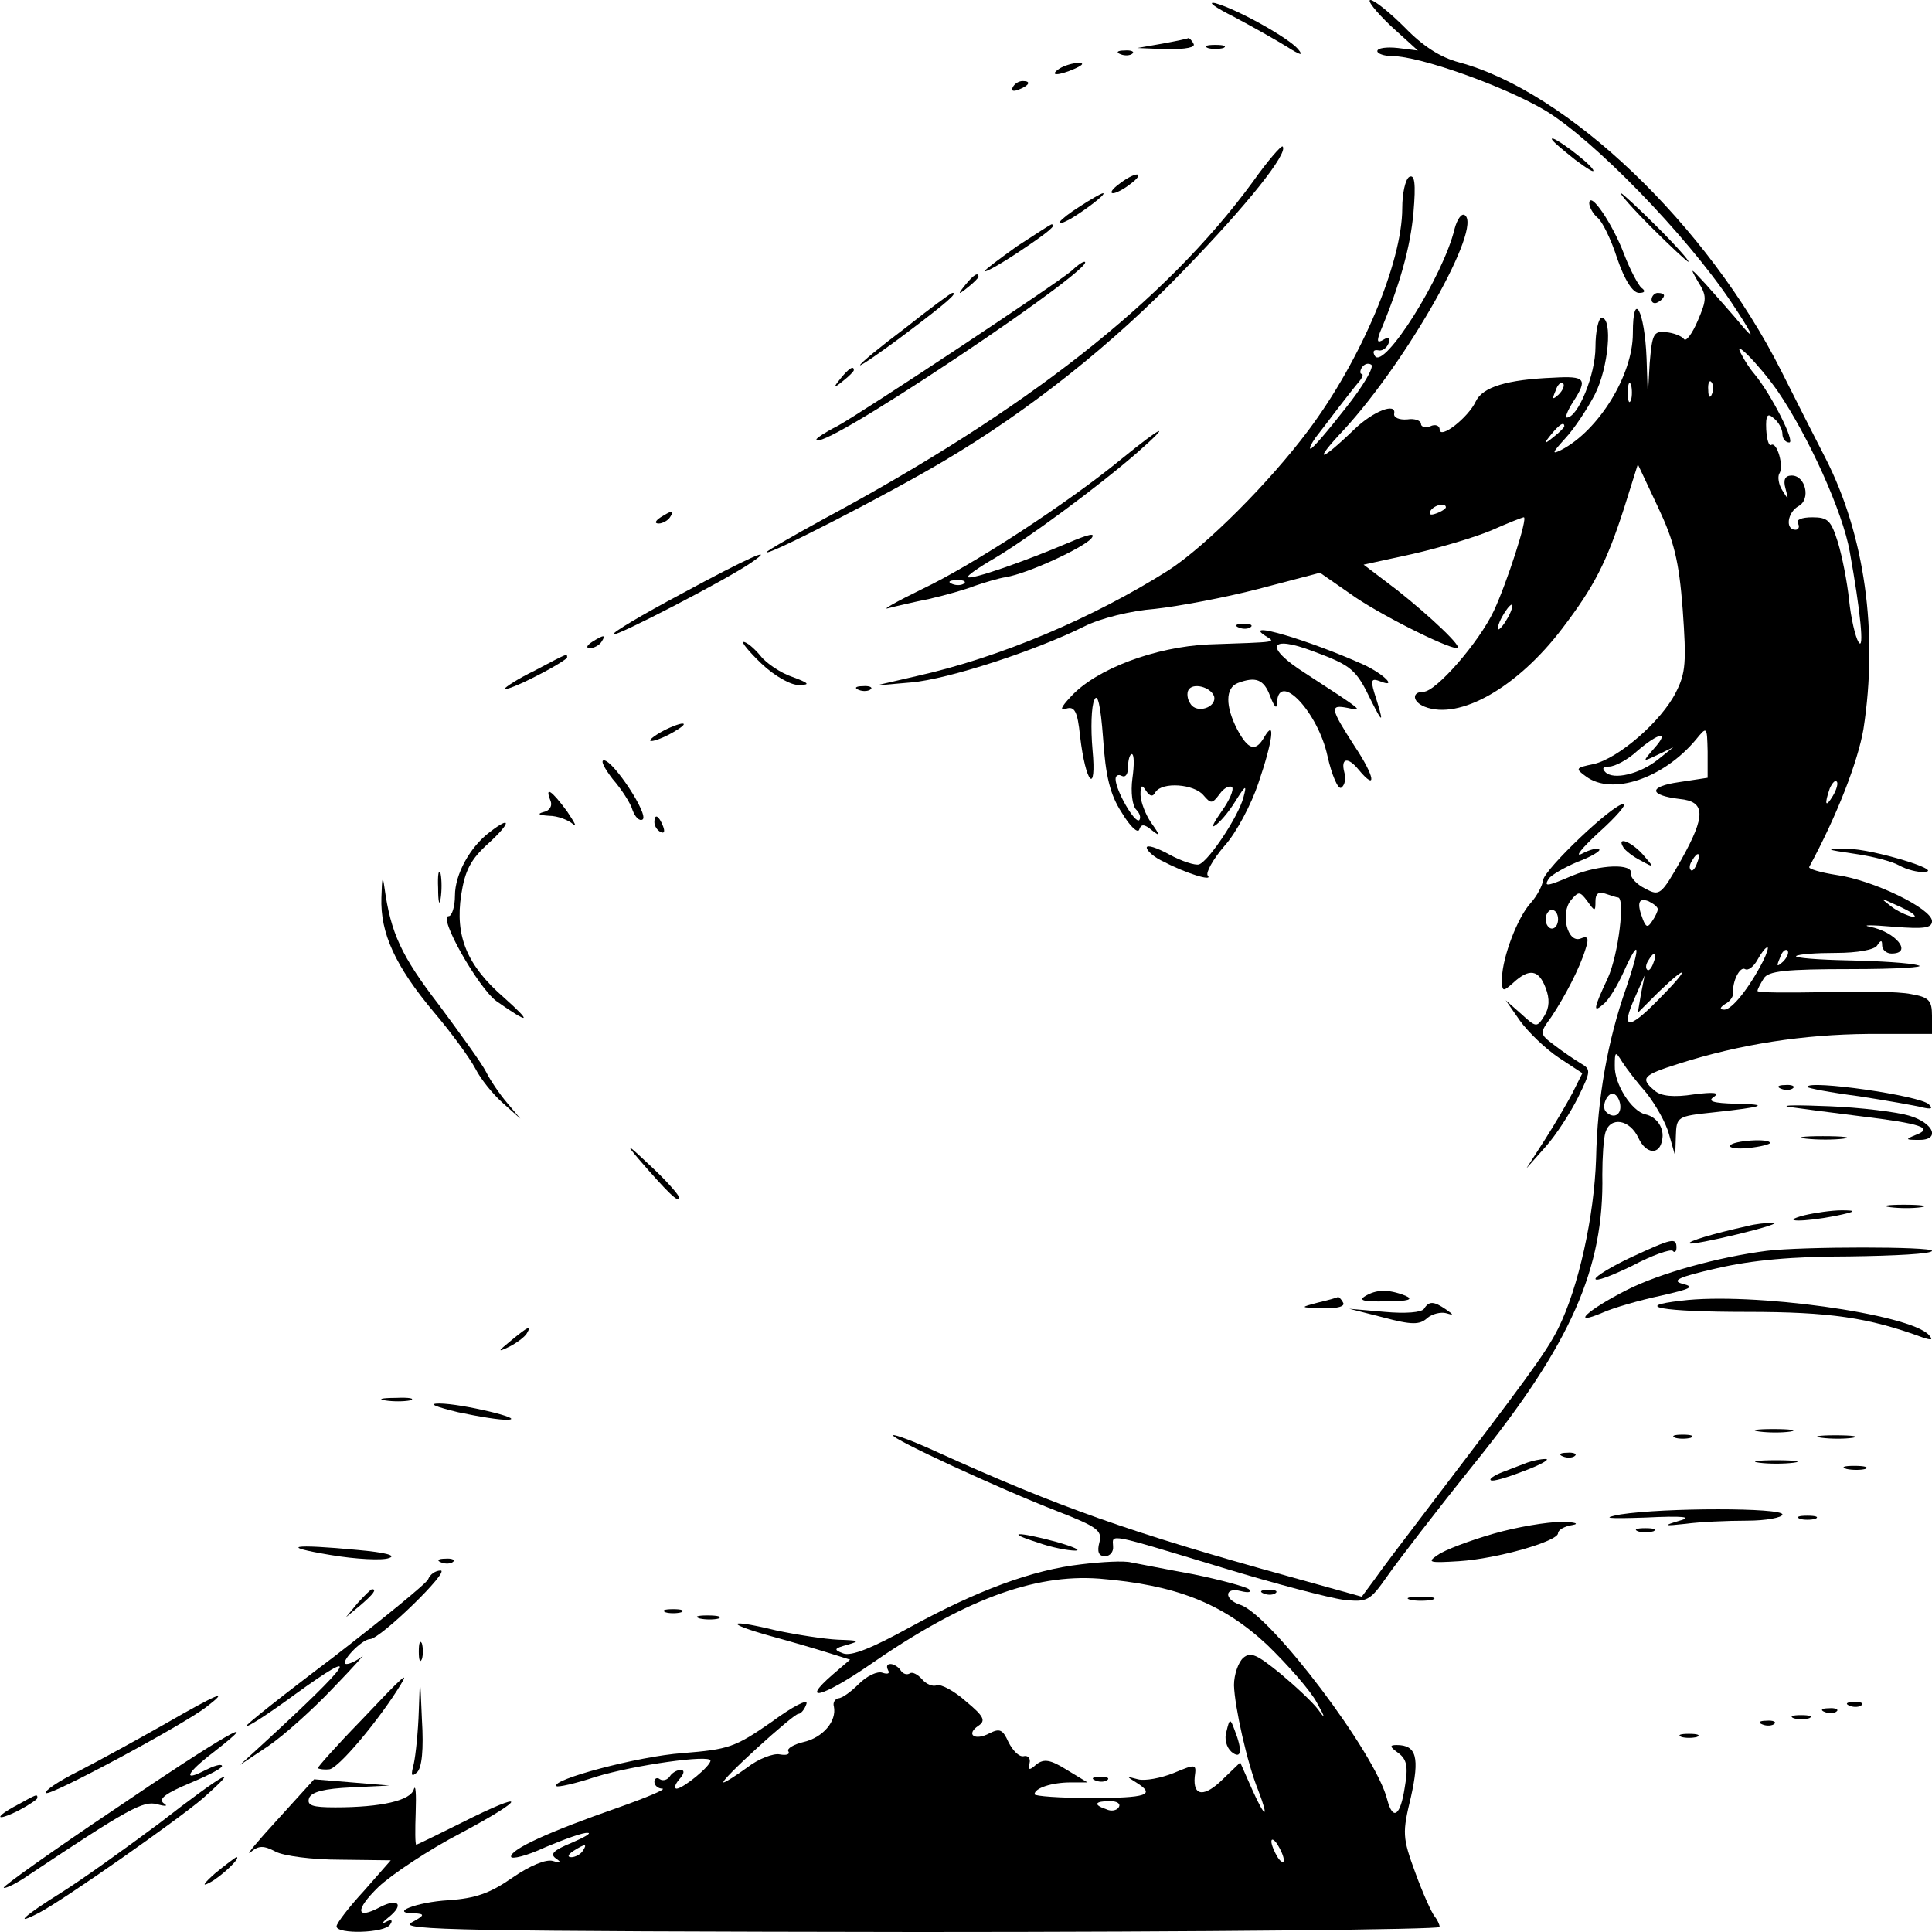<?xml version="1.0" standalone="no"?>
<!DOCTYPE svg PUBLIC "-//W3C//DTD SVG 20010904//EN"
 "http://www.w3.org/TR/2001/REC-SVG-20010904/DTD/svg10.dtd">
<svg version="1.0" xmlns="http://www.w3.org/2000/svg"
 width="310pt" height="310pt" viewBox="0 0 310 310"
 preserveAspectRatio="xMidYMid meet">
<g transform="translate(0,310) scale(0.1,-0.1)"
fill="#000000" stroke="none">
<path d="M1980 3073 c30 -16 69 -38 85 -48 22 -14 27 -15 18 -4 -15 18 -97 64
-133 74 -14 3 0 -7 30 -22z"/>
<path d="M2231 3059 l44 -40 -32 4 c-18 2 -33 0 -33 -5 0 -4 11 -8 24 -8 44 0
179 -48 245 -87 78 -47 226 -199 299 -308 32 -48 40 -64 20 -41 -18 22 -46 53
-61 70 -25 27 -26 28 -13 5 15 -24 15 -29 0 -64 -9 -21 -19 -34 -22 -29 -4 5
-17 10 -29 11 -20 2 -22 -3 -26 -50 l-3 -52 -2 60 c-3 77 -22 112 -22 40 0
-67 -55 -156 -115 -187 -16 -8 -14 -4 6 18 15 16 36 48 48 71 22 43 29 123 11
123 -5 0 -10 -21 -10 -47 0 -44 -28 -113 -46 -113 -3 0 1 11 10 25 24 37 20
42 -31 39 -75 -3 -114 -15 -125 -38 -12 -26 -58 -62 -58 -45 0 6 -7 9 -15 5
-8 -3 -15 -1 -15 4 0 5 -10 9 -22 7 -13 -1 -22 3 -21 9 4 19 -34 4 -64 -25
-56 -54 -67 -54 -17 -1 103 112 224 327 194 345 -5 3 -12 -7 -16 -22 -18 -76
-114 -228 -128 -204 -4 7 -2 10 5 9 6 -2 14 3 17 11 3 9 0 11 -8 6 -10 -6 -11
-3 -6 11 33 79 49 138 54 193 4 47 2 62 -7 57 -6 -4 -11 -26 -11 -50 0 -87
-66 -244 -151 -357 -62 -83 -164 -185 -224 -224 -120 -76 -270 -140 -405 -170
l-65 -15 57 5 c59 5 200 51 278 90 26 13 74 25 113 28 37 4 112 18 166 32 l99
26 49 -34 c41 -30 154 -87 171 -87 11 0 -43 51 -96 93 l-54 41 78 17 c44 10
101 27 127 38 27 12 50 21 52 21 7 0 -27 -105 -48 -150 -24 -51 -93 -130 -113
-130 -19 0 -18 -16 2 -24 56 -22 149 31 221 126 51 67 71 106 99 193 l22 70
32 -68 c26 -55 34 -86 40 -165 6 -84 5 -102 -11 -133 -23 -46 -92 -106 -132
-115 -29 -6 -30 -7 -12 -20 42 -31 124 -3 176 59 18 22 18 22 19 -19 l0 -42
-46 -7 c-49 -7 -49 -21 1 -27 42 -4 42 -27 3 -97 -33 -58 -35 -59 -58 -47 -14
7 -24 18 -23 24 4 17 -50 15 -94 -3 -42 -18 -46 -18 -38 -5 4 6 25 18 46 27
22 8 38 18 35 20 -2 3 -15 0 -28 -7 -12 -6 0 9 27 34 28 25 46 46 40 46 -17 0
-126 -104 -129 -122 -1 -9 -10 -26 -20 -37 -21 -23 -45 -86 -46 -120 0 -23 1
-23 18 -8 26 24 41 21 52 -8 7 -18 6 -32 -2 -45 -12 -19 -13 -19 -37 3 l-25
22 23 -33 c13 -18 41 -45 62 -59 l38 -25 -16 -32 c-9 -17 -29 -51 -45 -76
l-29 -45 31 35 c17 19 40 55 52 79 21 43 21 45 4 55 -10 6 -29 19 -42 29 -24
18 -24 19 -5 45 22 33 46 79 55 109 6 18 4 22 -8 17 -21 -8 -33 41 -15 62 12
14 14 14 26 -2 12 -17 13 -17 13 0 0 12 5 16 16 12 9 -3 18 -6 20 -6 12 0 1
-91 -16 -129 -24 -51 -24 -57 -7 -42 8 6 22 29 32 51 26 58 28 44 4 -26 -29
-82 -46 -176 -48 -273 -3 -92 -28 -207 -61 -273 -20 -40 -54 -85 -217 -299
-32 -42 -67 -88 -78 -104 l-20 -27 -115 32 c-257 71 -374 113 -566 200 -37 17
-69 29 -71 27 -4 -5 171 -86 264 -122 64 -25 72 -31 67 -50 -4 -15 -1 -22 9
-22 8 0 14 7 13 16 -1 20 -11 22 174 -34 85 -26 173 -49 196 -52 38 -4 42 -2
70 38 16 23 79 105 140 181 155 192 208 313 205 463 0 28 2 58 5 68 8 26 39
21 53 -9 12 -26 34 -28 38 -3 4 18 -8 37 -27 41 -22 5 -50 49 -49 78 0 23 1
24 12 6 7 -11 24 -33 39 -50 14 -18 31 -47 36 -66 l10 -35 1 32 c1 31 2 32 59
38 84 9 93 13 37 14 -36 1 -46 4 -35 11 10 7 0 8 -32 4 -32 -5 -53 -3 -63 6
-24 20 -19 25 38 43 100 32 201 47 304 48 l103 0 0 29 c0 25 -5 30 -34 35 -19
4 -82 5 -140 3 -58 -1 -106 -1 -106 2 0 3 5 12 10 20 7 12 35 15 140 15 72 0
121 3 108 6 -13 4 -63 7 -112 8 -49 1 -87 4 -84 7 4 3 32 5 64 5 34 0 62 5 66
12 6 9 8 9 8 0 0 -7 7 -13 15 -13 35 0 7 35 -35 43 -14 3 3 3 38 0 50 -4 62
-2 62 9 0 20 -95 66 -153 74 -26 4 -46 10 -44 13 45 83 78 169 87 221 24 155
2 312 -61 435 -17 33 -49 96 -71 140 -118 234 -342 448 -517 495 -30 8 -58 26
-87 56 -24 24 -49 44 -55 44 -6 0 8 -18 32 -41z m621 -586 c50 -73 105 -195
116 -258 17 -94 24 -162 14 -145 -5 8 -12 38 -15 67 -3 29 -11 70 -18 93 -11
35 -16 40 -41 40 -17 0 -27 -4 -23 -10 3 -5 1 -10 -4 -10 -17 0 -13 28 5 38
20 11 11 49 -11 49 -11 0 -14 -7 -10 -21 5 -19 5 -19 -5 -3 -6 9 -8 22 -5 27
8 12 -4 52 -13 46 -4 -2 -7 9 -8 25 -1 23 2 27 12 18 8 -6 14 -18 14 -25 0 -8
5 -14 11 -14 10 0 -28 76 -56 110 -7 8 -16 22 -20 30 -18 31 26 -13 57 -57z
m-693 -28 c-28 -36 -53 -65 -56 -65 -3 0 1 8 8 18 7 9 24 31 36 47 13 17 28
36 34 43 5 6 7 12 4 12 -3 0 -3 5 0 10 4 6 10 8 15 5 6 -3 -13 -35 -41 -70z
m342 22 c-10 -9 -11 -8 -5 6 3 10 9 15 12 12 3 -3 0 -11 -7 -18z m116 -9 c-3
-7 -5 -2 -5 12 0 14 2 19 5 13 2 -7 2 -19 0 -25z m130 10 c-3 -8 -6 -5 -6 6
-1 11 2 17 5 13 3 -3 4 -12 1 -19z m-237 -52 c0 -2 -8 -10 -17 -17 -16 -13
-17 -12 -4 4 13 16 21 21 21 13z m-190 -130 c0 -2 -7 -7 -16 -10 -8 -3 -12 -2
-9 4 6 10 25 14 25 6z m100 -176 c-6 -11 -13 -20 -16 -20 -2 0 0 9 6 20 6 11
13 20 16 20 2 0 0 -9 -6 -20z m234 -211 c-19 -22 -19 -22 6 -10 l25 12 -25
-20 c-29 -23 -71 -33 -84 -20 -6 6 -4 9 6 9 9 0 30 11 45 25 35 30 53 33 27 4z
m287 -76 c-12 -20 -14 -14 -5 12 4 9 9 14 11 11 3 -2 0 -13 -6 -23z m-218
-108 c-3 -9 -8 -14 -10 -11 -3 3 -2 9 2 15 9 16 15 13 8 -4z m-63 -74 c0 -3
-4 -12 -9 -19 -7 -11 -10 -10 -15 3 -10 26 -7 35 9 29 8 -4 15 -9 15 -13z
m409 -7 c14 -12 -19 -1 -35 12 -18 14 -18 14 6 3 14 -6 27 -13 29 -15z m-569
-9 c0 -8 -4 -15 -10 -15 -5 0 -10 7 -10 15 0 8 5 15 10 15 6 0 10 -7 10 -15z
m329 -67 c-22 -43 -50 -78 -62 -78 -8 0 -8 3 1 9 8 4 13 12 13 17 -2 19 11 44
19 39 5 -3 14 4 20 15 6 11 13 20 16 20 2 0 -1 -10 -7 -22z m32 -1 c-10 -9
-11 -8 -5 6 3 10 9 15 12 12 3 -3 0 -11 -7 -18z m-208 -2 c-3 -9 -8 -14 -10
-11 -3 3 -2 9 2 15 9 16 15 13 8 -4z m7 -60 c-48 -49 -60 -47 -36 6 l15 34 -6
-30 -5 -30 33 33 c51 49 50 38 -1 -13z m-60 -171 c0 -14 -12 -19 -23 -8 -9 9
4 35 14 28 5 -3 9 -12 9 -20z"/>
<path d="M1865 3030 l-40 -7 48 -2 c30 0 46 3 42 9 -3 6 -7 9 -8 9 -1 -1 -20
-5 -42 -9z"/>
<path d="M1938 3023 c6 -2 18 -2 25 0 6 3 1 5 -13 5 -14 0 -19 -2 -12 -5z"/>
<path d="M1798 3013 c7 -3 16 -2 19 1 4 3 -2 6 -13 5 -11 0 -14 -3 -6 -6z"/>
<path d="M1700 2990 c-18 -12 -2 -12 25 0 13 6 15 9 5 9 -8 0 -22 -4 -30 -9z"/>
<path d="M1625 2960 c-3 -6 1 -7 9 -4 18 7 21 14 7 14 -6 0 -13 -4 -16 -10z"/>
<path d="M2490 2877 c0 -3 17 -17 37 -33 20 -15 33 -23 29 -16 -8 13 -66 56
-66 49z"/>
<path d="M2010 2808 c-140 -191 -363 -366 -687 -540 -51 -28 -93 -52 -93 -54
0 -7 193 92 284 146 137 81 272 188 386 307 101 104 168 188 158 198 -2 2 -24
-23 -48 -57z"/>
<path d="M1796 2805 c-11 -8 -16 -15 -10 -15 5 0 18 7 28 15 11 8 16 15 10 15
-5 0 -18 -7 -28 -15z"/>
<path d="M1733 2769 c-35 -22 -46 -37 -15 -20 22 13 58 40 52 41 -3 0 -20 -10
-37 -21z"/>
<path d="M2650 2735 c30 -30 57 -55 59 -55 3 0 -19 25 -49 55 -30 30 -57 55
-59 55 -3 0 19 -25 49 -55z"/>
<path d="M2550 2774 c0 -6 6 -17 13 -23 8 -6 22 -35 32 -66 12 -35 25 -55 35
-55 9 0 11 3 4 8 -5 4 -18 28 -28 54 -18 48 -55 103 -56 82z"/>
<path d="M1632 2705 c-28 -20 -52 -38 -52 -40 0 -3 25 11 55 31 48 32 62 44
52 44 -1 0 -26 -16 -55 -35z"/>
<path d="M1720 2666 c-21 -19 -338 -229 -377 -250 -18 -9 -33 -19 -33 -21 0
-12 93 43 225 131 129 86 218 153 205 154 -3 0 -12 -6 -20 -14z"/>
<path d="M1549 2643 c-13 -16 -12 -17 4 -4 9 7 17 15 17 17 0 8 -8 3 -21 -13z"/>
<path d="M1453 2574 c-40 -30 -73 -57 -73 -60 0 -2 34 21 75 52 65 49 83 65
73 64 -2 0 -36 -25 -75 -56z"/>
<path d="M2650 2619 c0 -5 5 -7 10 -4 6 3 10 8 10 11 0 2 -4 4 -10 4 -5 0 -10
-5 -10 -11z"/>
<path d="M1349 2493 c-13 -16 -12 -17 4 -4 9 7 17 15 17 17 0 8 -8 3 -21 -13z"/>
<path d="M1800 2364 c-85 -70 -238 -170 -320 -209 -41 -20 -66 -34 -55 -31 11
3 41 10 66 15 26 6 58 15 73 21 15 5 37 12 50 14 36 6 124 47 137 62 8 10 -4
7 -37 -7 -68 -29 -156 -60 -161 -55 -2 2 18 16 44 31 52 31 165 114 228 169
58 51 40 43 -25 -10z m-253 -200 c-3 -3 -12 -4 -19 -1 -8 3 -5 6 6 6 11 1 17
-2 13 -5z"/>
<path d="M1060 2270 c-9 -6 -10 -10 -3 -10 6 0 15 5 18 10 8 12 4 12 -15 0z"/>
<path d="M1093 2147 c-62 -33 -111 -62 -109 -65 4 -4 182 88 221 115 44 30 -7
7 -112 -50z"/>
<path d="M1988 2093 c7 -3 16 -2 19 1 4 3 -2 6 -13 5 -11 0 -14 -3 -6 -6z"/>
<path d="M2030 2080 c17 -11 24 -10 -91 -14 -85 -4 -180 -39 -221 -84 -16 -17
-18 -23 -7 -19 13 4 18 -4 22 -44 9 -77 27 -96 20 -22 -3 34 -2 70 3 80 5 12
10 -8 14 -62 4 -60 11 -90 30 -119 13 -22 26 -34 28 -27 3 9 8 9 20 -1 14 -11
14 -9 -1 12 -9 13 -17 34 -17 45 0 15 2 17 9 6 6 -9 11 -10 15 -2 11 17 62 13
77 -5 12 -14 14 -14 26 2 7 10 16 14 20 11 3 -4 -4 -21 -17 -39 -12 -17 -17
-27 -11 -23 7 4 22 21 33 39 17 27 19 28 13 6 -8 -30 -55 -101 -71 -107 -6 -2
-28 5 -48 16 -20 11 -36 16 -36 11 0 -5 12 -16 28 -23 34 -18 79 -32 70 -22
-4 4 8 26 27 48 19 21 43 67 54 100 23 67 28 105 10 75 -14 -25 -26 -22 -44
12 -19 37 -19 66 1 74 29 11 42 6 52 -21 7 -18 11 -22 11 -10 3 51 66 -16 81
-86 7 -31 17 -54 22 -51 6 4 8 15 5 25 -6 23 6 25 23 4 30 -36 26 -11 -6 37
-40 62 -41 68 -11 62 26 -6 25 -5 -69 56 -66 42 -58 62 13 35 62 -23 69 -29
93 -79 20 -40 21 -37 5 13 -6 20 -4 23 9 18 30 -12 6 12 -27 27 -87 39 -195
71 -157 46z m-82 -97 c5 -18 -28 -29 -38 -12 -5 7 -6 17 -3 22 7 12 35 5 41
-10z m-131 -132 c-3 -22 0 -44 6 -50 6 -6 8 -13 5 -17 -7 -6 -38 48 -38 66 0
6 5 8 10 5 6 -3 10 3 10 14 0 12 3 21 6 21 4 0 4 -18 1 -39z"/>
<path d="M950 2070 c-9 -6 -10 -10 -3 -10 6 0 15 5 18 10 8 12 4 12 -15 0z"/>
<path d="M1222 2035 c21 -20 48 -35 60 -34 19 0 16 3 -11 13 -18 6 -42 22 -51
34 -10 12 -22 22 -27 22 -4 0 9 -16 29 -35z"/>
<path d="M858 2024 c-27 -13 -48 -27 -48 -29 0 -3 23 6 50 20 28 14 50 28 50
30 0 7 1 7 -52 -21z"/>
<path d="M1378 1993 c7 -3 16 -2 19 1 4 3 -2 6 -13 5 -11 0 -14 -3 -6 -6z"/>
<path d="M1060 1925 c-14 -8 -20 -14 -15 -14 6 0 21 6 35 14 14 8 21 14 15 14
-5 0 -21 -6 -35 -14z"/>
<path d="M983 1850 c14 -16 29 -39 32 -50 4 -11 11 -18 16 -15 11 7 -47 95
-62 95 -6 0 1 -13 14 -30z"/>
<path d="M883 1816 c4 -9 -1 -17 -11 -19 -11 -3 -7 -5 9 -6 14 0 31 -7 38 -13
8 -7 3 2 -9 20 -25 34 -36 41 -27 18z"/>
<path d="M1050 1781 c0 -6 4 -13 10 -16 6 -3 7 1 4 9 -7 18 -14 21 -14 7z"/>
<path d="M786 1765 c-32 -24 -56 -68 -56 -102 0 -18 -5 -33 -10 -33 -18 0 47
-114 76 -136 54 -38 59 -36 13 5 -60 52 -79 99 -69 165 6 39 15 57 44 83 36
33 37 45 2 18z"/>
<path d="M2605 1740 c3 -5 16 -15 28 -21 22 -12 22 -12 3 10 -19 21 -43 30
-31 11z"/>
<path d="M2976 1730 c28 -4 60 -12 72 -19 11 -6 29 -11 39 -10 36 1 -83 37
-122 37 -38 0 -37 -1 11 -8z"/>
<path d="M703 1675 c0 -22 2 -30 4 -17 2 12 2 30 0 40 -3 9 -5 -1 -4 -23z"/>
<path d="M612 1660 c-2 -57 22 -110 85 -185 28 -33 57 -73 66 -90 8 -16 28
-41 44 -55 l28 -25 -21 25 c-12 14 -27 36 -34 50 -7 14 -42 62 -76 108 -60 78
-77 115 -87 187 -3 22 -4 18 -5 -15z"/>
<path d="M2858 1353 c7 -3 16 -2 19 1 4 3 -2 6 -13 5 -11 0 -14 -3 -6 -6z"/>
<path d="M2900 1356 c0 -2 37 -9 83 -15 45 -7 91 -15 102 -18 14 -3 17 -2 10
5 -13 14 -195 40 -195 28z"/>
<path d="M2870 1324 c14 -2 66 -9 115 -15 99 -12 118 -19 89 -30 -17 -7 -17
-8 4 -8 36 -1 26 27 -15 39 -21 6 -78 13 -128 15 -49 2 -79 2 -65 -1z"/>
<path d="M2898 1273 c18 -2 45 -2 60 0 15 2 0 4 -33 4 -33 0 -45 -2 -27 -4z"/>
<path d="M1025 1240 c45 -52 65 -72 65 -62 0 4 -21 28 -47 52 -37 35 -41 37
-18 10z"/>
<path d="M2776 1262 c-2 -4 11 -6 30 -4 19 2 34 6 34 8 0 8 -59 4 -64 -4z"/>
<path d="M3033 1163 c15 -2 37 -2 50 0 12 2 0 4 -28 4 -27 0 -38 -2 -22 -4z"/>
<path d="M2895 1150 c-42 -11 -1 -11 50 -1 34 7 35 9 10 9 -16 0 -43 -4 -60
-8z"/>
<path d="M2805 1133 c-59 -13 -97 -25 -94 -28 2 -2 38 5 79 15 41 10 66 18 55
18 -11 0 -29 -2 -40 -5z"/>
<path d="M2618 1083 c-32 -15 -58 -31 -58 -35 0 -5 26 5 59 21 32 17 61 27 65
24 3 -4 6 -1 6 5 0 17 -7 15 -72 -15z"/>
<path d="M2835 1093 c-78 -10 -172 -36 -225 -63 -63 -32 -92 -59 -38 -36 18 8
60 20 93 27 48 11 55 14 35 19 -19 5 -7 11 55 25 56 13 121 19 212 19 73 1
133 4 133 9 0 7 -208 7 -265 0z"/>
<path d="M2190 1020 c-11 -7 0 -9 35 -8 35 0 44 3 30 9 -28 11 -47 10 -65 -1z"/>
<path d="M2115 1010 c-30 -8 -30 -8 8 -9 23 -1 36 3 32 9 -3 6 -7 9 -8 9 -1
-1 -15 -5 -32 -9z"/>
<path d="M2698 1013 c-80 -9 -32 -18 105 -18 133 0 195 -9 282 -41 15 -5 17
-4 10 4 -31 34 -285 69 -397 55z"/>
<path d="M2285 1000 c-4 -6 -30 -8 -63 -5 l-57 5 55 -14 c45 -12 58 -12 70 -1
8 7 22 10 30 8 13 -4 13 -3 0 6 -19 13 -27 14 -35 1z"/>
<path d="M820 949 c-22 -18 -22 -19 -3 -10 12 6 25 16 28 21 9 15 3 12 -25
-11z"/>
<path d="M618 853 c12 -2 30 -2 40 0 9 3 -1 5 -23 4 -22 0 -30 -2 -17 -4z"/>
<path d="M735 834 c33 -7 69 -13 80 -12 30 1 -75 26 -110 26 -19 0 -7 -5 30
-14z"/>
<path d="M2823 803 c15 -2 37 -2 50 0 12 2 0 4 -28 4 -27 0 -38 -2 -22 -4z"/>
<path d="M2688 793 c6 -2 18 -2 25 0 6 3 1 5 -13 5 -14 0 -19 -2 -12 -5z"/>
<path d="M2923 793 c15 -2 37 -2 50 0 12 2 0 4 -28 4 -27 0 -38 -2 -22 -4z"/>
<path d="M2508 763 c7 -3 16 -2 19 1 4 3 -2 6 -13 5 -11 0 -14 -3 -6 -6z"/>
<path d="M2450 753 c-8 -3 -26 -10 -39 -15 -13 -5 -22 -11 -19 -13 2 -3 26 4
54 15 27 10 42 19 34 19 -8 0 -22 -3 -30 -6z"/>
<path d="M2823 753 c15 -2 39 -2 55 0 15 2 2 4 -28 4 -30 0 -43 -2 -27 -4z"/>
<path d="M2963 743 c9 -2 23 -2 30 0 6 3 -1 5 -18 5 -16 0 -22 -2 -12 -5z"/>
<path d="M2600 670 c-32 -6 -21 -7 40 -5 61 3 77 1 55 -5 -27 -8 -26 -9 10 -5
22 3 66 5 98 5 31 0 57 5 57 10 0 11 -189 11 -260 0z"/>
<path d="M2888 663 c6 -2 18 -2 25 0 6 3 1 5 -13 5 -14 0 -19 -2 -12 -5z"/>
<path d="M2396 639 c-38 -11 -78 -26 -89 -34 -18 -12 -14 -13 34 -10 62 4 159
32 159 45 0 5 10 11 23 13 12 2 4 5 -18 5 -22 0 -71 -8 -109 -19z"/>
<path d="M2628 643 c6 -2 18 -2 25 0 6 3 1 5 -13 5 -14 0 -19 -2 -12 -5z"/>
<path d="M1665 625 c22 -8 49 -13 60 -13 11 0 -2 6 -30 14 -63 17 -84 16 -30
-1z"/>
<path d="M530 605 c41 -7 84 -9 94 -5 13 4 -5 9 -50 13 -105 10 -128 6 -44 -8z"/>
<path d="M708 593 c7 -3 16 -2 19 1 4 3 -2 6 -13 5 -11 0 -14 -3 -6 -6z"/>
<path d="M1735 590 c-79 -9 -167 -42 -275 -101 -60 -33 -94 -47 -107 -42 -16
6 -15 8 7 14 21 6 18 7 -15 8 -22 1 -67 8 -100 15 -78 19 -84 12 -9 -9 33 -9
74 -21 93 -27 l35 -11 -28 -24 c-53 -46 -16 -36 57 14 151 105 265 148 371
140 122 -10 197 -39 269 -106 34 -33 70 -74 80 -93 14 -25 14 -28 2 -11 -9 12
-37 38 -61 58 -37 30 -47 35 -59 25 -8 -7 -15 -27 -15 -44 1 -34 21 -125 39
-169 18 -47 11 -45 -10 2 l-19 43 -27 -26 c-30 -30 -49 -29 -46 3 3 21 2 21
-34 6 -20 -8 -46 -13 -57 -10 -19 5 -19 5 -3 -5 32 -20 18 -25 -73 -25 -49 0
-90 3 -90 6 0 10 28 19 58 19 l27 0 -33 20 c-27 17 -37 18 -49 9 -11 -10 -14
-10 -11 2 2 8 -3 13 -10 11 -7 -1 -17 9 -24 23 -9 20 -14 22 -30 14 -24 -13
-39 -2 -18 12 12 8 9 15 -20 39 -19 17 -40 28 -47 26 -6 -3 -17 2 -23 9 -7 8
-16 13 -20 10 -5 -3 -11 -1 -15 5 -3 5 -11 10 -16 10 -6 0 -7 -4 -4 -10 3 -5
0 -7 -9 -4 -8 3 -25 -5 -38 -18 -13 -13 -27 -23 -33 -23 -5 -1 -9 -7 -7 -13 5
-24 -18 -50 -48 -57 -17 -4 -28 -11 -25 -15 3 -5 -3 -7 -14 -5 -10 2 -34 -7
-52 -21 -18 -13 -35 -24 -38 -24 -8 1 112 110 120 110 4 0 10 7 13 16 3 9 -22
-4 -56 -29 -59 -41 -69 -44 -143 -50 -71 -5 -213 -43 -202 -53 2 -2 30 4 63
15 62 19 184 36 184 26 0 -9 -43 -44 -54 -45 -5 0 -3 7 4 15 8 9 9 15 2 15 -6
0 -14 -5 -17 -10 -4 -6 -11 -8 -16 -5 -5 4 -9 1 -9 -4 0 -6 6 -11 13 -11 6 -1
-25 -14 -70 -30 -112 -39 -173 -67 -173 -79 0 -5 25 1 55 15 31 13 61 24 68
23 7 0 -5 -7 -26 -16 -29 -12 -35 -18 -25 -25 10 -7 8 -8 -5 -4 -11 3 -36 -7
-65 -27 -36 -25 -59 -33 -102 -36 -52 -3 -97 -21 -55 -21 17 -1 17 -3 -5 -15
-22 -12 81 -14 813 -15 460 0 837 4 837 8 0 4 -4 12 -8 17 -5 6 -19 37 -31 70
-21 57 -21 64 -7 122 14 63 9 83 -23 83 -12 0 -11 -3 3 -13 13 -10 16 -21 10
-55 -7 -46 -19 -54 -28 -20 -18 74 -188 298 -236 313 -27 9 -25 29 1 22 12 -3
18 -2 13 3 -5 4 -45 15 -89 24 -44 8 -89 17 -100 19 -11 3 -47 1 -80 -3z m60
-390 c-3 -5 -12 -7 -20 -3 -21 7 -19 13 6 13 11 0 18 -4 14 -10z m265 -85 c0
-5 -5 -3 -10 5 -5 8 -10 20 -10 25 0 6 5 3 10 -5 5 -8 10 -19 10 -25z m-1125
15 c-3 -5 -12 -10 -18 -10 -7 0 -6 4 3 10 19 12 23 12 15 0z"/>
<path d="M687 566 c-3 -7 -72 -63 -152 -125 -81 -61 -144 -111 -140 -111 5 0
40 23 78 51 112 81 93 53 -53 -81 l-35 -32 45 30 c25 17 72 59 105 94 33 34
53 57 46 50 -8 -6 -19 -12 -25 -12 -13 0 24 40 38 40 17 1 129 110 113 110 -8
0 -17 -6 -20 -14z"/>
<path d="M574 528 l-19 -23 23 19 c21 18 27 26 19 26 -2 0 -12 -10 -23 -22z"/>
<path d="M2028 543 c7 -3 16 -2 19 1 4 3 -2 6 -13 5 -11 0 -14 -3 -6 -6z"/>
<path d="M2263 533 c9 -2 25 -2 35 0 9 3 1 5 -18 5 -19 0 -27 -2 -17 -5z"/>
<path d="M1068 513 c6 -2 18 -2 25 0 6 3 1 5 -13 5 -14 0 -19 -2 -12 -5z"/>
<path d="M1123 503 c9 -2 23 -2 30 0 6 3 -1 5 -18 5 -16 0 -22 -2 -12 -5z"/>
<path d="M672 450 c0 -14 2 -19 5 -12 2 6 2 18 0 25 -3 6 -5 1 -5 -13z"/>
<path d="M578 338 c-38 -39 -68 -73 -68 -75 0 -1 8 -3 18 -2 14 0 81 80 115
136 14 23 4 14 -65 -59z"/>
<path d="M672 355 c-1 -33 -5 -71 -8 -85 -5 -19 -4 -22 5 -14 8 7 11 37 8 85
-3 72 -3 73 -5 14z"/>
<path d="M265 334 c-44 -25 -106 -59 -139 -76 -32 -16 -56 -32 -52 -35 5 -6
218 108 257 138 39 30 19 22 -66 -27z"/>
<path d="M2968 363 c7 -3 16 -2 19 1 4 3 -2 6 -13 5 -11 0 -14 -3 -6 -6z"/>
<path d="M2928 353 c7 -3 16 -2 19 1 4 3 -2 6 -13 5 -11 0 -14 -3 -6 -6z"/>
<path d="M2878 343 c6 -2 18 -2 25 0 6 3 1 5 -13 5 -14 0 -19 -2 -12 -5z"/>
<path d="M1968 322 c-4 -12 0 -26 8 -33 16 -13 18 2 5 35 -7 19 -8 19 -13 -2z"/>
<path d="M2828 333 c7 -3 16 -2 19 1 4 3 -2 6 -13 5 -11 0 -14 -3 -6 -6z"/>
<path d="M184 197 c-100 -67 -180 -124 -178 -126 2 -2 21 7 41 21 159 106 183
119 205 113 15 -4 18 -3 10 2 -8 7 5 16 43 32 31 13 54 25 51 28 -2 3 -14 -1
-26 -7 -38 -20 -31 -5 12 28 89 69 14 26 -158 -91z"/>
<path d="M2698 313 c6 -2 18 -2 25 0 6 3 1 5 -13 5 -14 0 -19 -2 -12 -5z"/>
<path d="M255 174 c-55 -41 -125 -91 -157 -111 -58 -36 -79 -55 -35 -32 40 21
221 148 262 183 68 60 33 40 -70 -40z"/>
<path d="M445 180 c-33 -36 -52 -59 -43 -52 13 11 21 11 40 1 13 -7 59 -13
104 -13 l81 -1 -43 -49 c-24 -26 -44 -52 -44 -57 0 -13 78 -11 86 3 5 7 2 9
-7 4 -8 -4 -5 0 5 8 25 20 15 31 -14 16 -39 -21 -41 -5 -3 32 21 20 81 60 133
87 107 57 107 70 0 16 -38 -19 -71 -35 -72 -35 -2 0 -2 24 -1 52 1 29 0 46 -3
37 -5 -18 -52 -29 -126 -29 -37 0 -46 3 -42 15 4 10 25 15 67 17 l62 3 -60 5
-61 5 -59 -65z"/>
<path d="M1758 243 c7 -3 16 -2 19 1 4 3 -2 6 -13 5 -11 0 -14 -3 -6 -6z"/>
<path d="M28 204 c-38 -20 -36 -28 2 -9 17 9 30 18 30 20 0 7 -1 6 -32 -11z"/>
<path d="M345 94 c-18 -16 -22 -22 -9 -15 18 9 53 42 43 41 -2 -1 -17 -12 -34
-26z"/>
</g>
</svg>
